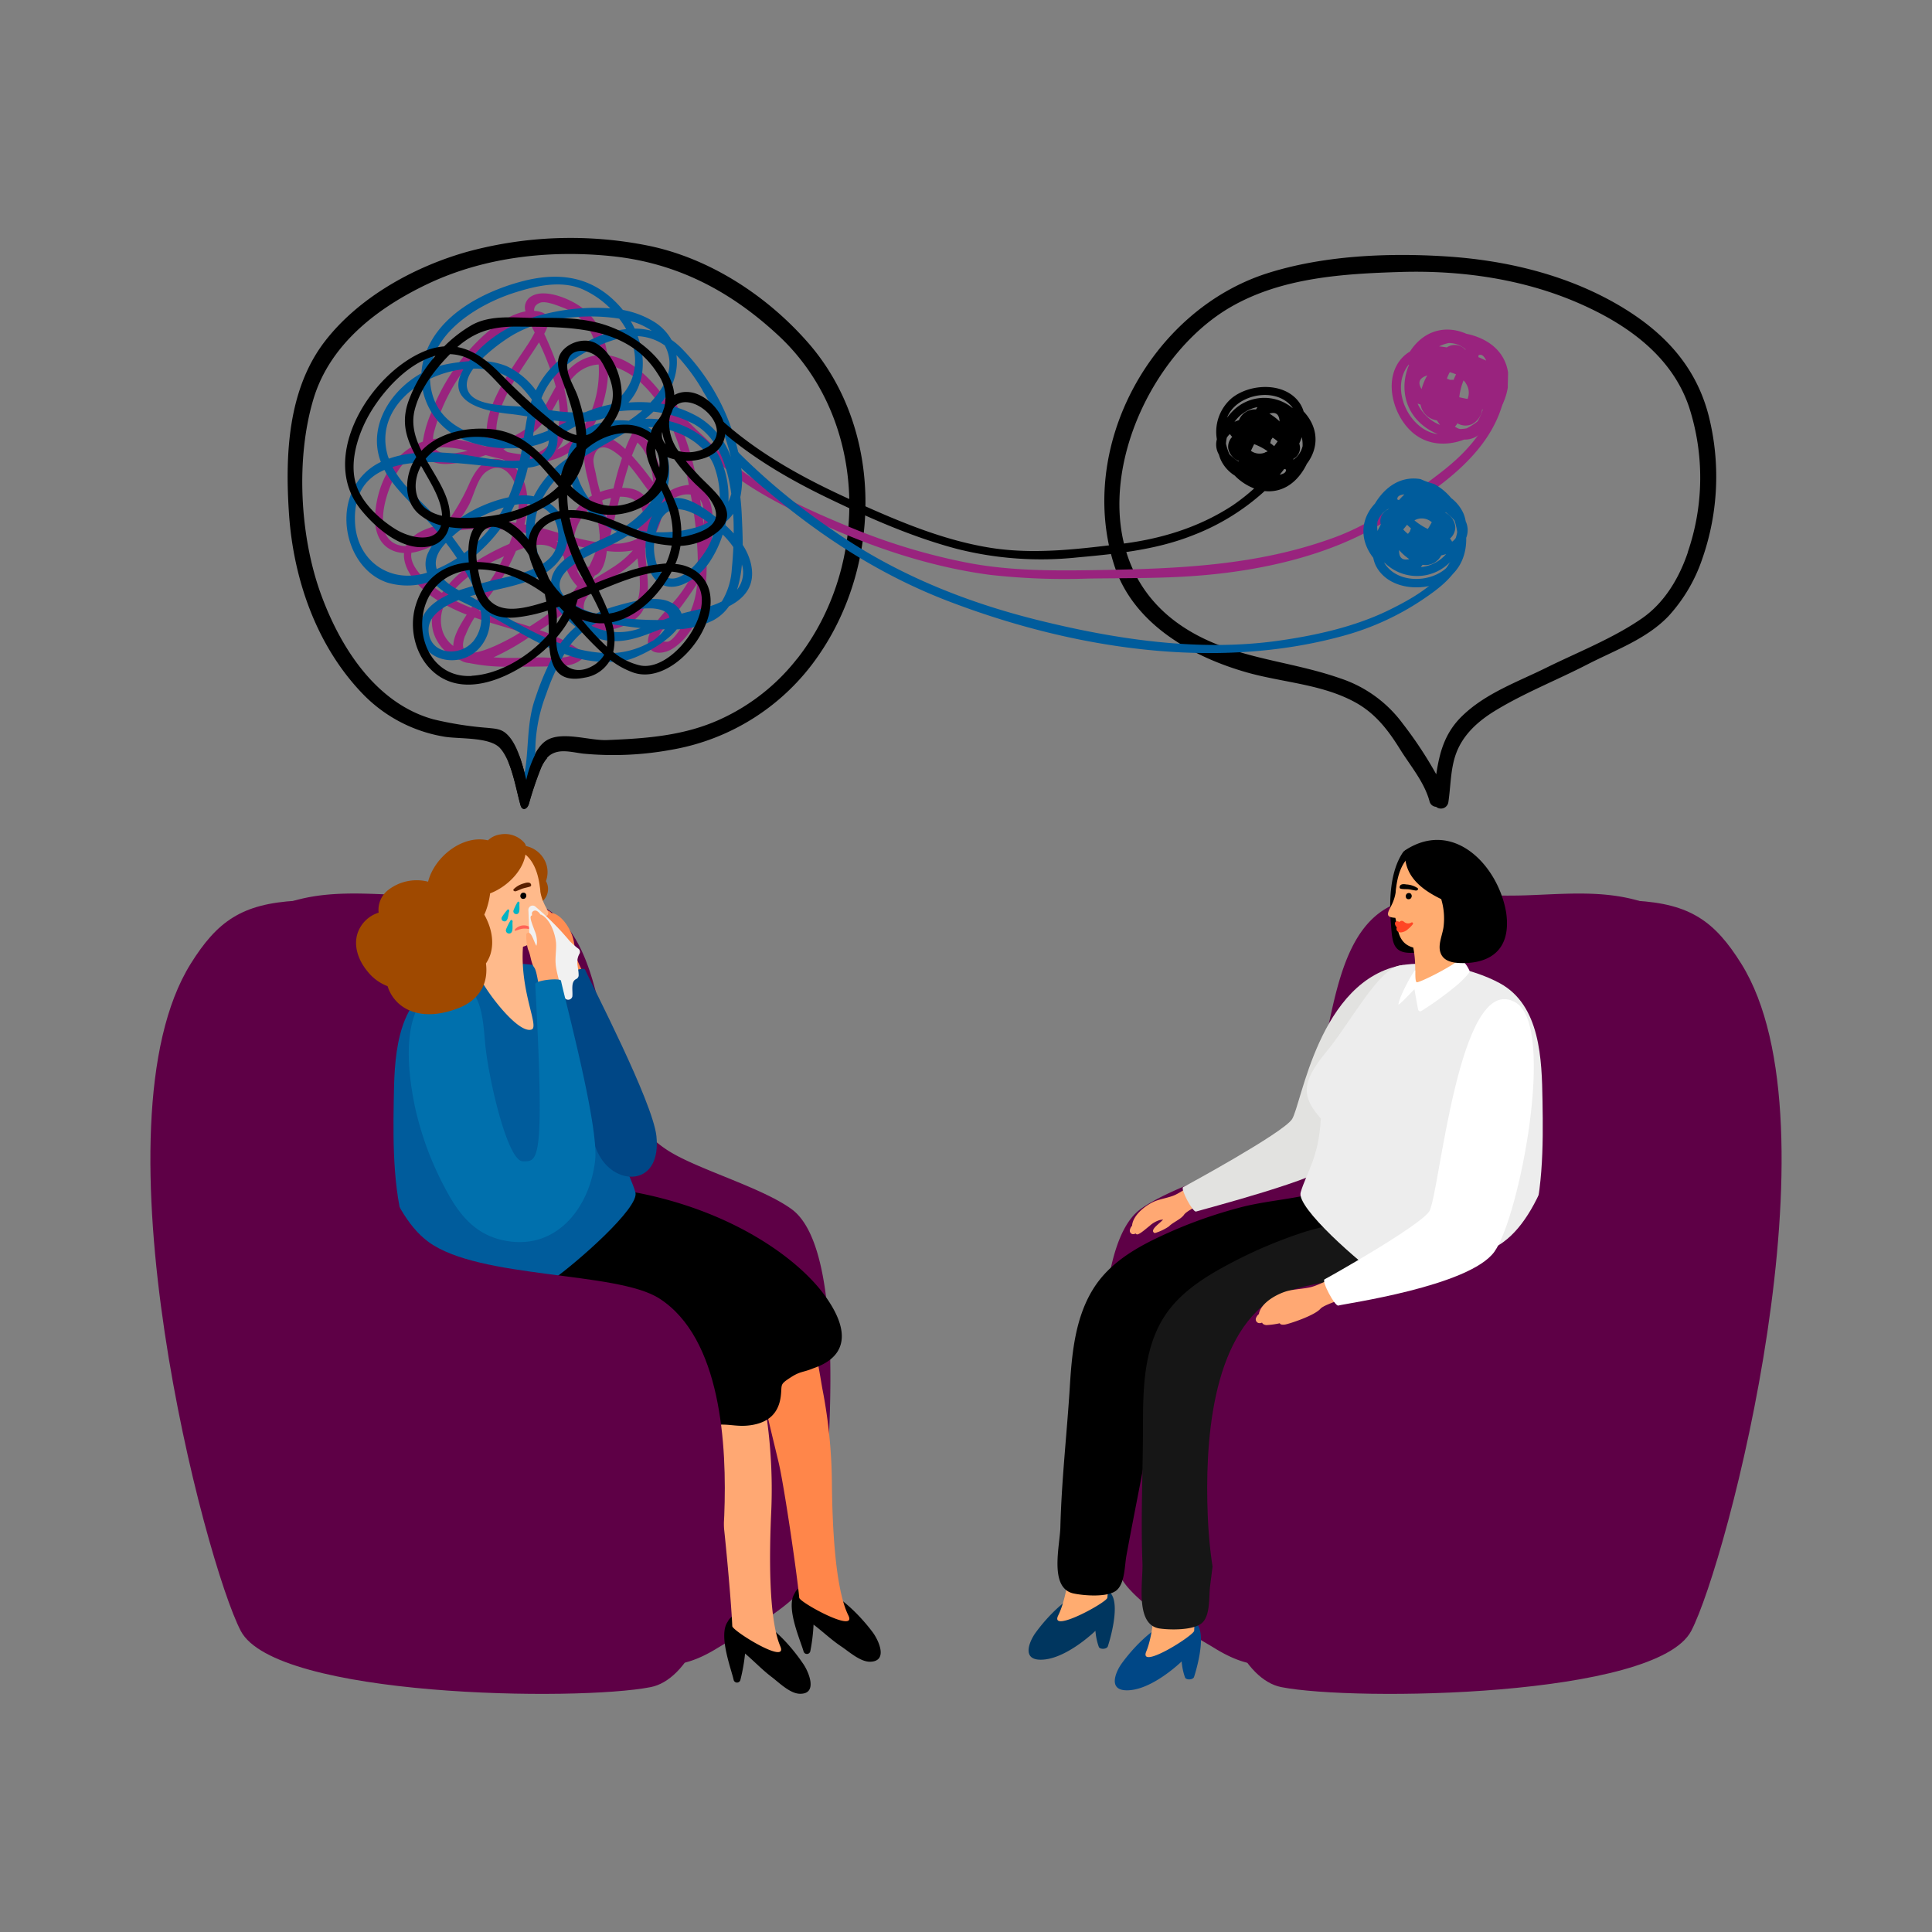 <?xml version="1.0" encoding="UTF-8"?> <svg xmlns="http://www.w3.org/2000/svg" id="ILL1" data-name="ILL_1" viewBox="0 0 450 450"><rect x="0" y="0" width="450" height="450" fill="#808080" stroke="none"/><defs><style>.cls-1{fill:#5e0046;}.cls-2{fill:#00365f;}.cls-3{fill:#004786;}.cls-4{fill:#ffac70;}.cls-5{fill:#161616;}.cls-6{fill:#ffa873;}.cls-7{fill:#e2e2e0;}.cls-8{fill:#ededed;}.cls-9{fill:#ff4625;}.cls-10{fill:#fff;}.cls-11{fill:#ff864a;}.cls-12{fill:#9f4900;}.cls-13{fill:#005c9c;}.cls-14{fill:#ff8d52;}.cls-15{fill:#ffba8b;}.cls-16{fill:#582000;}.cls-17{fill:#00b3c4;}.cls-18{fill:#ff6356;}.cls-19{fill:#f1f1f1;}.cls-20{fill:#0070ad;}.cls-21{fill:#99237e;}</style></defs><title>DIRPSYArtboard 116-illust-1</title><path class="cls-1" d="M263,370.08c5.43,6,13.5,9.88,20.21,14,6.18,3.74,11.47,4.83,18.4,2.63,8.28-2.62,15.92-6.91,23.57-11.05,8-4.32,16.05-8.5,23.67-13.51C361.32,353.92,372,344,376,328.53c2.2-8.59,2.33-17.73,3.24-26.55,1.06-10.34,2-20.68,3.29-31,1.26-9.76,2.46-19.5,3.29-29.31.76-8.93,1.79-18.63.2-27.5a2.91,2.91,0,0,0-1.82-2.37,3,3,0,0,0-2-1.84c-8.76-2.68-17.84-1.72-26.82-1.42s-18.1-.64-26.89,1c-16.38,3-17.43,24.77-21.09,38.22-2.4,8.81-6,16.14-13.79,20.73-7.08,4.17-21.28,8.25-28,13.17-12.78,9.35-8.46,56.27-7.71,69.08C258.29,357.57,258.13,364.72,263,370.08Z"></path><path class="cls-2" d="M242.1,386.57c5.9.26,13.05-6.72,13.05-6.72a14.27,14.27,0,0,0,.78,3.73c.24.66,1.86.58,2.1-.1s3-9.42.74-12.29c-.82-1.47-2.66-2-5.25-1.19-4.88,1.58-9.63,6.58-12.38,10.39C239.92,382.09,237.92,386.39,242.1,386.57Z"></path><path class="cls-3" d="M262.18,393.7c5.91.26,13.05-6.72,13.05-6.72a14.66,14.66,0,0,0,.78,3.72c.25.67,1.86.59,2.1-.09s3-9.43.74-12.29c-.82-1.48-2.65-2-5.25-1.19-4.88,1.58-9.63,6.58-12.38,10.39C260,389.22,258,393.52,262.18,393.7Z"></path><path class="cls-4" d="M246.49,376.24c-2.17,4.38,11.33-3,11.43-4.09.5-5.42,3.55-26.34,4.83-31.64,2.21-9.2,4.57-18.6,6.12-27.93.77-4.59-1-10-6.88-9.46-7,.59-8.66,16.44-9.54,20.77A119.77,119.77,0,0,0,250.32,346C250.21,353.78,249.74,369.68,246.49,376.24Z"></path><path d="M321.71,295.55c-.76-5.25-16.73-17.31-17.37-17.17-5.34,1.14-10.74,1.55-16,3a108.32,108.32,0,0,0-14.86,5.15c-6.86,3-14,6.52-18.34,12.9-4.78,7.07-5.51,16-6,24.28-.69,10.67-1.89,21.31-2.16,32-.1,4.31-2.71,14.2,3.08,15.44,2.34.5,7.75.95,9.87-.63s2-5.94,2.45-8.27c2-10.94,4.32-21.73,6.06-32.73.72-4.57.6-11.62,5.77-13.29C277.86,315,322.23,299.14,321.71,295.55Z"></path><path class="cls-4" d="M267,384.63c-1.89,4.51,11.12-3.71,11.15-4.81.15-5.44,1.88-26.51,2.81-31.88,1.63-9.32,3.38-18.85,4.35-28.26.47-4.64-1.63-9.88-7.48-9-7,1-7.6,16.95-8.19,21.33a119.46,119.46,0,0,0-.74,22.21C269.25,362,269.79,377.88,267,384.63Z"></path><path class="cls-5" d="M336.91,299.32c-1.09-5.18-17.79-16.2-18.42-16-5.25,1.48-10.62,2.24-15.79,4a109,109,0,0,0-14.5,6.09c-6.66,3.42-13.57,7.39-17.48,14-4.33,7.35-4.49,16.32-4.5,24.61,0,10.69-.54,21.39-.12,32.09.16,4.3-1.81,14.34,4,15.2,2.37.35,7.8.46,9.82-1.25s1.63-6.06,1.91-8.41c1.35-11.05,2.94-21.95,4-33.05.43-4.6-.14-11.63,4.91-13.63C294.39,321.56,337.66,302.88,336.91,299.32Z"></path><path class="cls-6" d="M268.7,279.92c-1.89.88-4.67,3-5,5.37a.49.49,0,0,0,0,.17,2.16,2.16,0,0,0-.52,1,.81.81,0,0,0,.64,1,1,1,0,0,0,.68-.17,0,0,0,0,1,0,0,.43.43,0,0,0,.45.22c.72-.14,2.16-1.49,2.74-1.91a6.29,6.29,0,0,1,2.54-1.46c.22,0,.44-.07.67-.1-.63.83-2.92,2.24-2.2,3a.39.39,0,0,0,.38.14,12,12,0,0,0,3.18-1.52c.89-.95,2.8-1.66,3.52-2.72.48-.71,2.12-1.53,4.39-2.83a30.06,30.06,0,0,0-2.13-4.38c-.12-.12-2.91,2-4.52,2.67C272.15,279,270.1,279.27,268.7,279.92Z"></path><path class="cls-7" d="M300.91,260.72c-2.22,3.24-24.58,15.42-25.32,15.77s2.24,5.94,3,5.7c1.17-.39,30.44-8,31.55-11.14,2.31-6.67,17.63-46.43,16.74-46.3C307.13,228,303.13,257.49,300.91,260.72Z"></path><path class="cls-8" d="M322.36,298.13c6.33,4.37,18.28,11.54,25.28,5.25,4.29-3.85,6.73-8.95,8.21-14.39,3.62-10.23,3.61-22,3.43-32.57-.16-9.61-.45-22.29-10-27.44-6.41-3.46-16.07-5.43-23.29-4.09-5.06,1-11.45,13.31-17.12,20.17-5.88,7.13-5.69,10.42-1.22,15.47-.48,9.16-3.4,12.69-4.7,17.2C301.91,281.29,316.71,294.22,322.36,298.13Z"></path><path d="M324,215.55c.33,4.19.5,6.73,5.47,6.35,3.21-.25,7-.94,6.26-4.44-1.31-6.32-5.17-12-6.91-18.1a.9.9,0,0,0-.21-.37,1,1,0,0,0-1.84-.46C323.63,203.17,323.55,210.33,324,215.55Z"></path><path class="cls-4" d="M324.27,210.51a10.17,10.17,0,0,0,.8-2.62,9.69,9.69,0,0,1,.13-1.22c.57-4.44,2.42-8.85,8.05-9.11,7.57-.34,10.19,6,10.53,10.76.27,3.9-1.71,8.5-3.49,11-.34,2.47-.46,5.07-.7,7.48-.23,2.21-9.18,4.53-9.95,2.79-.22-.5.37-4.92-.47-8.89-3.71-1-3.54-4.59-4.17-6.91-1.05-.11-2-.2-1.64-1.35C323.54,211.87,324,211.11,324.27,210.51Z"></path><path d="M328.15,208c.94,0,.88,1.45-.06,1.45S327.22,208,328.15,208Z"></path><path d="M327.52,206a5.28,5.28,0,0,1,2.67.86c.33.3-.18.68-.58.54,0,0,0,0,0,0-.52-.06-1-.22-1.53-.27s-1.16,0-1.74-.11a.37.37,0,0,1-.35-.34C326,206,326.68,205.83,327.52,206Z"></path><path class="cls-9" d="M325.34,216c-.27.76.32,1.29,1.15,1.15a2.8,2.8,0,0,0,1.46-.74,6.93,6.93,0,0,0,1.17-1.19.14.14,0,0,0,0-.06h0s0,0,0-.05a.26.26,0,0,0-.41-.23,1.42,1.42,0,0,1-1.66-.15,1.09,1.09,0,0,0-.45-.24.63.63,0,0,0-.63.27c-.31-.17-.69-.32-.95,0S325,215.65,325.34,216Z"></path><path class="cls-1" d="M281.31,353.07c-.67-16.56.72-41.41,15.15-50.65,10-6.39,41.82-4.45,53.72-13.14,19.61-14.33,17.93-80.21,30.72-79.49s18.5,4.79,24.68,14.68C429,262,402.25,363.94,393.92,379.87c-8.11,15.49-78.51,16.44-95.49,13.09C290.08,391.31,282.29,377.28,281.31,353.07Z"></path><path class="cls-6" d="M299.62,300.77c-2.28.69-5.74,2.59-6.37,5.09a1.09,1.09,0,0,0,0,.18,2.26,2.26,0,0,0-.72,1,.88.88,0,0,0,.62,1.12,1.28,1.28,0,0,0,.81-.1,0,0,0,0,0,0,0c.08.19.27.5,1,.58a18.92,18.92,0,0,0,3.13-.43c.15.46,1.06.33,1.22.3.75-.1,6.74-2,8.23-3.66.63-.7,2.62-1.36,5.39-2.46A30.13,30.13,0,0,0,311,297.5c-.12-.15-3.59,1.74-5.53,2.26C303.71,300.22,301.31,300.26,299.62,300.77Z"></path><path class="cls-10" d="M332.88,282.19c-2.39,3.48-23.55,15.4-24.35,15.78s2.41,6.38,3.2,6.12c1.26-.42,30.56-4.45,36.35-12.55s14.41-52.31,5-58C339.71,225.5,335.26,278.72,332.88,282.19Z"></path><path class="cls-10" d="M340.2,223.37c-3.36,2.54-9.77,5.56-10.21,5.42s-.35-2.74-.35-2.74c-.11-.39-3.48,5.41-3.93,7.88-.11.56,3.74-3.54,3.74-3.54s.62,3.59.87,4.81a.51.51,0,0,0,.75.28,78.83,78.83,0,0,0,8.44-6.15c.76-.66,2.79-2.58,2.79-3.15A6.91,6.91,0,0,0,340.2,223.37Z"></path><path d="M327.29,199.75a.36.36,0,0,0,0,.15c.47,4.78,4.3,7.52,8.4,9.53a15.65,15.65,0,0,1,.56,6.27c-.17,1.74-1.2,3.88-.87,5.66.44,2.34,2.56,2.87,4.65,2.95,5.76.23,12.12-2.06,10.8-11.65-1.75-10.86-12.1-22-23.46-14.67A1.08,1.08,0,0,0,327.29,199.75Z"></path><path class="cls-1" d="M192.11,350.73c.75-12.81,5.07-59.73-7.71-69.08-6.73-4.92-20.93-9-28-13.17-7.78-4.59-11.39-11.92-13.79-20.73-3.66-13.45-4.71-35.21-21.09-38.22-8.79-1.62-18-.68-26.89-1S76.56,207.29,67.8,210a3,3,0,0,0-2,1.84A2.91,2.91,0,0,0,64,214.18c-1.59,8.87-.56,18.57.2,27.5.83,9.81,2,19.55,3.29,29.31,1.33,10.31,2.23,20.65,3.29,31,.91,8.82,1,18,3.24,26.55,4,15.43,14.66,25.39,27.14,33.58,7.62,5,15.69,9.19,23.67,13.51,7.65,4.14,15.29,8.43,23.57,11.05,6.93,2.2,12.22,1.11,18.4-2.63,6.71-4.08,14.78-8,20.21-14C191.87,364.72,191.71,357.57,192.11,350.73Z"></path><path d="M203.27,380.19c-3-4-8.1-9.21-13.08-10.63-2.64-.76-4.43,0-5.15,1.64-2.06,3.29,1.48,11.06,2.14,13.5a.81.81,0,0,0,1.55-.07,41.71,41.71,0,0,0,.76-6.23c2.18,1.65,4.17,3.57,6.47,5.1,1.77,1.18,4.46,3.64,6.79,3.55C206.93,386.88,204.61,382,203.27,380.19Z"></path><path class="cls-11" d="M193.77,346a119.78,119.78,0,0,0-2.14-22.11c-.88-4.33-2.51-20.18-9.54-20.77-5.89-.51-7.65,4.87-6.88,9.46,1.56,9.33,3.91,18.73,6.12,27.93,1.28,5.3,4.34,26.22,4.83,31.64.11,1.1,13.61,8.47,11.43,4.09C194.34,369.68,193.87,353.78,193.77,346Z"></path><path d="M187.2,387.72c-2.78-4.17-7.58-9.64-12.47-11.33-2.6-.91-4.43-.28-5.24,1.35-2.24,3.17.88,11.13,1.4,13.59a.81.81,0,0,0,1.55,0,42.11,42.11,0,0,0,1.1-6.19c2.09,1.77,4,3.8,6.18,5.45,1.7,1.28,4.26,3.88,6.58,3.92C190.49,394.6,188.44,389.59,187.2,387.72Z"></path><path class="cls-6" d="M179.59,353.06a119.39,119.39,0,0,0-.92-22.2c-.63-4.37-1.4-20.28-8.38-21.26-5.85-.83-7.91,4.44-7.39,9.07,1,9.4,2.87,18.92,4.58,28.23,1,5.36,2.88,26.41,3.08,31.85,0,1.1,13.12,9.21,11.19,4.71C178.87,376.74,179.27,360.83,179.59,353.06Z"></path><path d="M147.2,277.58c-2.53,0-13.08,4.25-16.88,6.75-4.34,2.84-8.87,5.36-13.45,7.79-3.45,1.83-7.84,2.82-11,5-1.88,1.3-2.13,2.62-1.75,4.75,1.6,9,8.37,14.3,14.44,20.29,7.54,7.42,16.07,13.53,23.93,20.59a1,1,0,0,0,1.26.12c2-1.51,3.95-2.93,6.52-3.41,1.45-.27,3,.21,4.45-.13,1.95-.44,4.64,1.67,5.86.1,1.82-2.34,2.24-6.91,5.74-7.46,3.24-.51,5.13.47,8.45,0,4.14-.57,6.6-2.73,7.09-6.8.34-2.76-.38-2.62,2.36-4.38,2.16-1.4,2.82-1.12,5-2,1.53-.64,12.5-3.53,3.07-16.8C186.05,293.2,170.36,281.79,147.2,277.58Z"></path><path class="cls-12" d="M127.16,205.23a6,6,0,0,0-.43-5.09,6.4,6.4,0,0,0-5.2-3.21.78.78,0,0,0-.75.36h-.07a1,1,0,0,0-.68.75c-.59,2.19.83,4.75,1.71,6.68.49,1.1,1.07,2.17,1.49,3.3.26.69.33,1.62.91,2.12,1,.88,2.21,0,2.82-.91A3.71,3.71,0,0,0,127.16,205.23Z"></path><path class="cls-13" d="M148,277.73c-1.3-4.51-4.22-8-4.7-17.2,4.47-5,4.67-8.34-1.22-15.47C136.41,238.2,130,225.84,125,224.89c-7.22-1.34-16.87.63-23.29,4.09-9.57,5.15-9.86,17.83-10,27.44-.18,10.55-.18,22.34,3.43,32.57,1.48,5.44,3.92,10.54,8.21,14.39,7,6.29,18.95-.88,25.28-5.25C134.22,294.22,149,281.29,148,277.73Z"></path><path class="cls-14" d="M133.38,218.2c-.65-2-2.44-5-4.76-5.55h-.17a2.17,2.17,0,0,0-1-.63.8.8,0,0,0-1,.53,1,1,0,0,0,.1.69h0a.44.44,0,0,0-.28.42c.06.73,1.23,2.31,1.59,2.93a6.51,6.51,0,0,1,1.16,2.7c0,.22,0,.45,0,.67-.75-.72-1.89-3.15-2.71-2.52a.41.41,0,0,0-.18.37,12.14,12.14,0,0,0,1.14,3.33c.85,1,1.34,3,2.31,3.8.64.56,1.28,2.29,2.31,4.69a30.8,30.8,0,0,0,4.59-1.62c.14-.1-1.64-3.12-2.13-4.79C133.91,221.74,133.86,219.67,133.38,218.2Z"></path><path class="cls-3" d="M136.25,225.79c-.29-.65-5.95,1.17-5.72,2.11,4,16.32,5.22,35.4,9.48,41.94s14.08,6.05,12.88-5.25C152,256.58,137.86,229.42,136.25,225.79Z"></path><path class="cls-15" d="M126.67,210.32a10.08,10.08,0,0,1-.81-2.62,9.89,9.89,0,0,0-.13-1.22c-.57-4.43-2.42-8.85-8-9.1-7.58-.35-10.2,6-10.54,10.75-.27,3.91,1.71,8.5,3.5,11,.33,2.47.45,5.07.69,7.48.23,2.21,9,14.37,12.43,13.19,1.87-.64-2.73-8.72-2-19.29,3.71-1,3.54-4.59,4.18-6.91,1-.11,2-.2,1.63-1.35C127.39,211.69,126.92,210.93,126.67,210.32Z"></path><path class="cls-16" d="M122.09,205.74a5.31,5.31,0,0,0-2.45,1.37c-.27.36.31.64.67.42h0c.49-.16.93-.41,1.44-.57s1.13-.27,1.68-.45a.38.38,0,0,0,.29-.39C123.61,205.48,122.89,205.46,122.09,205.74Z"></path><path class="cls-17" d="M121,210.41a.17.17,0,0,0,0-.1c0-.25-.33-.44-.46-.18a10.94,10.94,0,0,0-.91,1.85.67.67,0,0,0,.47.92C121.38,213.12,120.87,211,121,210.41Z"></path><path class="cls-17" d="M118.61,212.27a.29.29,0,0,0,0-.1c.06-.24-.25-.49-.43-.26a12.17,12.17,0,0,0-1.24,1.64.66.66,0,0,0,.28,1C118.45,215,118.35,212.84,118.61,212.27Z"></path><path class="cls-17" d="M119.4,214.72a.45.45,0,0,0,0-.11c0-.27-.37-.47-.51-.19a14.11,14.11,0,0,0-1,2,.73.73,0,0,0,.51,1C119.81,217.63,119.24,215.37,119.4,214.72Z"></path><path class="cls-18" d="M119.91,216.76c-.07-.07,0-.33.37-.6a2.7,2.7,0,0,1,1.53-.61,2.67,2.67,0,0,1,1.61.38c.36.22.51.46.45.54s-1-.26-2-.17S120.06,216.91,119.91,216.76Z"></path><path d="M121.92,207.92c.94,0,.88,1.45-.06,1.45S121,207.92,121.92,207.92Z"></path><path class="cls-19" d="M134.76,221a17.07,17.07,0,0,1-2.07-1.82,64.49,64.49,0,0,0-8.09-8.1,1,1,0,0,0-1.53.85c.19,3.7.13,7.73.91,11.35a1,1,0,0,0,.81.83c1.59.12,1.37,2.1,1.71,3.84a1,1,0,0,0,1,.84c1.39,0,3.23,2.82,4.11,3.75a1,1,0,0,0,1.7-.43c.15-1.33-.43-3.41.87-4.06a1,1,0,0,0,.59-.75c.08-1.86-.85-3.32.22-5.19A.93.93,0,0,0,134.76,221Z"></path><path class="cls-1" d="M168.69,353.07c.67-16.56-.72-41.41-15.15-50.65-10-6.39-41.82-4.45-53.72-13.14C80.21,275,81.89,209.07,69.1,209.79s-18.5,4.79-24.68,14.68C21,262,47.75,363.94,56.08,379.87c8.11,15.49,78.51,16.44,95.49,13.09C159.92,391.31,167.71,377.28,168.69,353.07Z"></path><path class="cls-6" d="M129.5,219.47c-.22-2.06-1.32-5.38-3.47-6.44a.29.29,0,0,0-.16,0,2.07,2.07,0,0,0-.8-.83.81.81,0,0,0-1.12.29,1,1,0,0,0,0,.7h0a.45.45,0,0,0-.36.36c-.1.72.71,2.52.92,3.2a6.37,6.37,0,0,1,.55,2.89,5.09,5.09,0,0,1-.12.66c-.58-.87-1.16-3.49-2.11-3a.41.41,0,0,0-.25.32,12,12,0,0,0,.4,3.5c.61,1.15.67,3.19,1.44,4.21.51.69.75,2.51,1.25,5.07a29.66,29.66,0,0,0,4.83-.59c.15-.07-.93-3.4-1.06-5.14C129.26,223,129.65,221,129.5,219.47Z"></path><path class="cls-20" d="M130.67,228.43c-.14-.71-6.09-.14-6,.84,2.25,41.86.66,41.23-2.87,41.23s-7.73-18.2-8.67-26.25c-.68-5.83-.44-15.24-7.68-15s-13,7.94-8.84,28.37a73.16,73.16,0,0,0,6.94,18.91c3,5.78,6.6,10.66,13.19,12.25,12.48,3,20.64-7.24,21.89-18.6C139.48,262.09,131.46,232.35,130.67,228.43Z"></path><path class="cls-12" d="M122.05,196.21a6,6,0,0,0-5.54-1.85,5.23,5.23,0,0,0-2.86,1.37c-5.78-1.37-12.42,3.73-13.94,9.63a10.81,10.81,0,0,0-9.37,2,5.85,5.85,0,0,0-2.15,5.22,7.53,7.53,0,0,0-5,5.1c-.82,3,.42,6.16,2.35,8.5a10.87,10.87,0,0,0,4.74,3.52,9,9,0,0,0,4.83,5.52c3.75,1.74,8.11,1,11.82-.47,3.51-1.4,6-4.06,6.32-7.95a11.4,11.4,0,0,0-.06-2.4,8.45,8.45,0,0,0,1-2c1-3.1.24-6.45-1.39-9.37q.19-.4.36-.84a18.53,18.53,0,0,0,1-4.11c4.2-1.59,8.24-5.8,8.31-10a.27.27,0,0,0,0-.09A1.87,1.87,0,0,0,122.05,196.21Z"></path><path d="M188.37,80c-9.67-11.13-23.24-20-37.79-22.86a91.6,91.6,0,0,0-42,1.57c-12.31,3.52-25.1,10.6-33,20.91-8.53,11.18-9.18,26.35-8.28,39.88,1,15.17,6.29,30.65,16.92,41.84a34.15,34.15,0,0,0,19,10.2c3.38.66,10.83,0,13.27,2.74,2.7,3,3.66,9.52,4.76,13.34.34,1.19,1.5,1,1.93-.46a81.3,81.3,0,0,1,2.73-8.12c.93-2.15,2-3.66,4.42-4,1.77-.23,3.79.3,5.56.5a74.67,74.67,0,0,0,20.62-.93,52.28,52.28,0,0,0,34-21.74C205.4,131.57,205.84,100.15,188.37,80Zm-2.69,73.4a48,48,0,0,1-17.75,14.06c-8.5,3.93-17.38,4.55-26.6,4.92-4,.16-10.57-2.2-14.13.14-2.59,1.71-3.71,5.67-4.62,9.11-1-4-2.23-8.81-4.86-10.92-1.23-1-2.61-1-4.16-1.18a79.52,79.52,0,0,1-12.66-2c-13.48-3.75-21.79-17-26.26-29.44-4.81-13.45-5.76-31.37-1.63-45.15C76.88,80.05,88.07,71.6,99.75,66.07c13.18-6.22,28.27-7.88,42.69-6.41,15.21,1.56,27.72,8.12,38.87,18.49C202.14,97.5,202.9,131.5,185.68,153.43Z"></path><path class="cls-21" d="M328.4,81.89a8,8,0,0,0-1.79,1.42c-4.68,5-2.09,14,2.88,17.82,3.4,2.62,7.71,2.71,11.54,1.26h.13a5.24,5.24,0,0,0,3.74-1.51,9,9,0,0,0,1.6-1.12,9.9,9.9,0,0,0,2.77-4.27,14.72,14.72,0,0,0,1.92-5.2c0-1.16.06-2.32.07-3.49-.54-3.79-3.12-7.17-8.35-8.72-.46-.14-.91-.24-1.35-.33C336.65,75.59,331.55,77,328.4,81.89Zm15.74,16.26c-.28.22-.55.43-.84.62a16.46,16.46,0,0,1-1.68,1,9.68,9.68,0,0,1-1.52.16l-.3-.07a3.64,3.64,0,0,1-.92-.5,3.92,3.92,0,0,0,.4-.47,1.73,1.73,0,0,0,.16-.3,3.72,3.72,0,0,0,3.28.27,4.41,4.41,0,0,0,2.5-3.48l.15,0A11.68,11.68,0,0,1,344.14,98.15Zm-13.27-3.91a4.48,4.48,0,0,0,3.82,3.68c.23.37.48.72.74,1.06l-.34-.15A9.71,9.71,0,0,1,330.18,94Zm10.52-5a3.89,3.89,0,0,1,.44,3.68c-.5-.08-.93-.18-1.24-.24s-.45-.1-.7-.16a15.83,15.83,0,0,1,1-3.93A5.29,5.29,0,0,1,341.39,89.2Zm-10.27,1.39q-1.46-2.32,1.32-3.18a9.13,9.13,0,0,0-.45.82A14.49,14.49,0,0,0,331.12,90.59Zm8-3.4c-.21.44-.39.85-.55,1.25a4.84,4.84,0,0,0-.86,0,2.64,2.64,0,0,0-.68-.25,1.83,1.83,0,0,1,.06-.25,11.1,11.1,0,0,1,.58-1.28C338.17,86.81,338.66,87,339.14,87.19ZM328.19,85C326,90.09,327,96.59,333,100.18a13.81,13.81,0,0,0,1.89.93l-.52-.07c-5.69-1.15-9.66-8.73-7.43-14.11a8,8,0,0,1,1.17-2Zm18-1-.2-.09c-.52-.24-1.08-.49-1.67-.74a1,1,0,0,0,.05-.42h0C345,82.45,345.57,82.73,346.17,84Zm-4.77-2.58-.16,0a3.27,3.27,0,0,0-3.86-.74,4,4,0,0,0-.41.24c-.6-.1-1.2-.19-1.8-.24a8.94,8.94,0,0,1,2.23-.78A5.88,5.88,0,0,1,341.4,81.41Z"></path><path d="M398,96.89c-3-11.77-10.65-19.76-21-25.82-12.18-7.13-26.35-10.48-40.34-11.36-13.6-.85-28.62-.19-41.67,4-27,8.75-44.19,40.47-35.5,67.82,4.35,13.71,18,21.43,31,25.11,8.32,2.34,17.42,2.71,25.12,6.92,4.71,2.57,7.68,6.44,10.46,10.91,2.42,3.89,5.68,7.68,6.89,12.15a1.65,1.65,0,0,0,1.53,1.3,1.75,1.75,0,0,0,2.86-1.07c.56-3.71.48-7.61,1.74-11.17,1.56-4.42,5-7.56,8.93-10,6.89-4.25,14.65-7.27,21.86-11,6.43-3.29,13.72-5.88,18.79-11.22a37.44,37.44,0,0,0,7.85-13.38A58,58,0,0,0,398,96.89Zm-4.88,31.79c-2,5.91-5.4,11.68-10.62,15.31-6.73,4.68-15.05,7.93-22.39,11.56-6.63,3.28-14,5.88-19.44,11.12-4.19,4-5.37,8.62-6.14,13.68a93.49,93.49,0,0,0-7.8-11.8A29.58,29.58,0,0,0,312.17,158c-12.66-4.44-25.91-4.57-37.33-12.48-26.35-18.23-11.92-60.18,11.7-73.94,11.9-6.93,26.22-7.82,39.67-8.23,14-.43,28.41,1.59,41.35,7.2,11.23,4.87,21.77,12.23,25.84,24.21A53.35,53.35,0,0,1,393.09,128.68Z"></path><path class="cls-21" d="M164.47,115a4.71,4.71,0,0,0-1.92-1.65,64.52,64.52,0,0,0-4-14.13c-2.75-6.38-9.55-15.51-17.07-16.49-.58-4.41-2.44-8.43-5.85-11-2.57-2-8.52-4.58-11.71-2.8a3,3,0,0,0-1.52,3.6c-4.46.8-9,4.69-11.7,7.5a46.48,46.48,0,0,0-10.22,16,27.24,27.24,0,0,0-2,6.85c-6.44,2.22-10.36,8.88-11.06,16.36-.6,6.43,2.59,9.38,6.69,9.57-.26,2.94,1.81,6.27,5,9a26.86,26.86,0,0,0,2.8,2c-1.69,3.29-2,6.94.57,10.49a10.23,10.23,0,0,0,4.79,3.49,4.34,4.34,0,0,0,2,.64,42.34,42.34,0,0,0,9.46.85c3.81,0,7.69,0,11.5-.13,2.16-.08,3.93-.37,5.55-1.85a1,1,0,0,0-.06-1.41,37.28,37.28,0,0,0-10-5.11A46.17,46.17,0,0,0,134.3,140a6.75,6.75,0,0,0-.23,1.46c-.43,8.26,13,5.87,15.69.65,1.91-3.67.91-8.33.63-12.24,0-.7-.1-1.41-.12-2.12.24-.39.45-.8.65-1.21a7.08,7.08,0,0,0,1.06-1.12,15.15,15.15,0,0,0,2.48-7.57c1.91-1.75,4.27-3,6.42-2.64a91.26,91.26,0,0,1,1.66,15.45,29.27,29.27,0,0,1-4.42,8.08c-1.94,2.61-7.14,7.06-7.2,10.64-.06,3.19,3.39,3.09,5.52,1.83,4-2.34,6.71-7.62,7.52-12a41.49,41.49,0,0,0,.62-8,18,18,0,0,0,.62-2.24C166,125.16,166.86,118.5,164.47,115ZM129.79,104.7c2.66-3.07,2.82-7.8,2.15-11.68-.14-.81-.31-1.62-.5-2.42a16,16,0,0,1,2.62-3.33,8.47,8.47,0,0,1,5.39-2.37C139.91,92.6,136.83,101.58,129.79,104.7Zm-.33-14.62c-2,3.45-3.56,7.29-6.82,9.73a23,23,0,0,1-6.53,3.18c-1.18-2.72-.1-6.54,1.1-9.34,2.14-5,5.44-9.34,8.34-13.91A64.13,64.13,0,0,1,129.46,90.08Zm-12.21,14.53a20.81,20.81,0,0,0,11.82-9.83c.34-.59.67-1.19,1-1.8a17.2,17.2,0,0,1-.21,7.31,8.44,8.44,0,0,1-6,5.64,25.2,25.2,0,0,1-5.64-.63A5,5,0,0,1,117.25,104.61Zm8.59-34.11c1.22-.44,3.8.58,4.9,1a12.3,12.3,0,0,1,7.92,8.69,20.18,20.18,0,0,1,.56,2.55,10.8,10.8,0,0,0-5.77,2.46,14.41,14.41,0,0,0-2.69,2.89,75.59,75.59,0,0,0-4-10.34c1.17-2.14,1.85-4.57-1.29-5.21a7.49,7.49,0,0,0-1.06-.13C124.37,71.6,124.7,70.92,125.84,70.5ZM101,101a43.12,43.12,0,0,1,10.66-19.07c2.73-2.91,6.05-5.72,10-6.87a9.35,9.35,0,0,1,1.53-.32c.41.89.88,1.75,1.23,2.48l.12.25a30.11,30.11,0,0,1-2,3.34c-3.24,4.94-11.59,16-8.49,22.88l-1,.28a56.16,56.16,0,0,0-7.19-1.69,16.05,16.05,0,0,0-5,0A8.62,8.62,0,0,1,101,101Zm7.94,4c-3,.71-6.58,1.28-7.75-.76A22.82,22.82,0,0,1,108.91,105Zm-8.44,31.31c-1.89-1.59-5.21-4.69-4.67-7.56a14.82,14.82,0,0,0,8.38-4.31c.19-.19.36-.39.54-.58a47.52,47.52,0,0,1,10.28-.66,38.45,38.45,0,0,1,4.68.48c-.31,1-.67,2-1.07,3a54.2,54.2,0,0,0-7.78,4.08,27.17,27.17,0,0,0-7.91,7.34A28.1,28.1,0,0,1,100.47,136.27ZM96.66,127a10.26,10.26,0,0,1,4.61-2.36A10.48,10.48,0,0,1,96.66,127Zm23.65-5.75c0,.18-.09.36-.13.54a48.09,48.09,0,0,0-13.39-.41,30.57,30.57,0,0,0,2.36-3.64c1.23-2.23,1.95-6.21,4-7.78,4.7-3.51,7.49,3,7.68,5.89A19.65,19.65,0,0,1,120.31,121.26Zm18.5-10.73c-.18-1-.76-2.77-.54-3.81.71-3.41,3-2.76,4.87-1.46a14.1,14.1,0,0,1,1.75,1.42c-.79,2.32-1.44,4.71-2,7.11a14.44,14.44,0,0,0-3.1.81C139.4,113.25,139.07,111.9,138.81,110.53Zm9.66-7.44c2.26,2.11,3.36,5.64,3.71,9.26a70.88,70.88,0,0,0-5-6.21C147.58,105.11,148,104.1,148.47,103.09Zm3.74,14.27c-.22.23-.43.47-.64.71a5.83,5.83,0,0,0-4.67-4.26,12,12,0,0,0-2-.17c.46-1.8,1-3.59,1.55-5.36,2.09,2.38,3.82,5.18,5.86,7.59C152.28,116.37,152.25,116.87,152.21,117.36Zm-7.84-1.65c2.89-.08,5.18,1.16,5.57,4.63a12.39,12.39,0,0,0-1.62,5.23,12.63,12.63,0,0,1-6.74,1c.38-1.21.73-2.42,1-3.64C143.24,120.54,143.79,118.12,144.37,115.71Zm-8.74,19.08a7.68,7.68,0,0,1-1.29-2.07c.11.09.22.19.34.27a8.1,8.1,0,0,0,1.51.87C136,134.17,135.82,134.48,135.63,134.79Zm2.88-.72c1.7-.59,2.51-3,2.83-5.72a19.51,19.51,0,0,0,6.06-.14,21.94,21.94,0,0,1-4.92,4.11c-1.48,1-3.19,1.89-4.68,3C138.05,134.92,138.28,134.5,138.51,134.07ZM141,116.3q.66-.19,1.32-.33c-.38,1.55-.76,3.1-1.16,4.64-.25-1.36-.57-2.7-.91-4C140.47,116.47,140.71,116.38,141,116.3Zm-1.32,8.14c0,.37,0,.78,0,1.19-.07.25-.15.49-.24.73a53.23,53.23,0,0,1-5.74-1.22,12.11,12.11,0,0,1,4.69-7.61A36.17,36.17,0,0,1,139.65,124.44Zm-1.4,3.49.63.09a37.66,37.66,0,0,1-1.72,4,.84.84,0,0,1-.27,0c-.91,0-2.52-2-3.15-2.64l-.26-.26a13.7,13.7,0,0,1,0-2.22C135.05,127.34,136.64,127.68,138.25,127.93Zm-7-.75a12.26,12.26,0,0,0-1.84-1.26l1.91.51C131.29,126.68,131.26,126.93,131.24,127.18Zm-22.91,20.88a23.42,23.42,0,0,1,2.16-4.23c3.55,1.25,7.23,2.23,10.84,3.36l-1.63,1C116.9,149.78,105.35,156.05,108.33,148.06Zm-3.83-9a14.94,14.94,0,0,1,1.1-1.48c3.05-3.6,7.43-6.12,11.75-8-.24.51-.49,1-.74,1.52-1.87,3.74-4.56,7-6.88,10.48A39.66,39.66,0,0,1,104.5,139.08ZM121.69,124q1.95.4,3.87.9a9,9,0,0,0-1.43.11,21.19,21.19,0,0,0-3,.73Q121.44,124.88,121.69,124Zm-18.63,22.93a8.4,8.4,0,0,1,.5-6.16,40,40,0,0,0,5.14,2.39c-1.15,1.84-3.1,4.75-3.12,7.29A7.15,7.15,0,0,1,103.06,146.94Zm22.52,6.19c-3.46.05-6.94.25-10.4,0l-.24,0a56.77,56.77,0,0,0,8.89-5.1,39.74,39.74,0,0,1,9.49,4.57C131.11,153.61,127.84,153.09,125.58,153.13Zm3.73-11.32c-1.9,1.46-3.9,2.83-5.94,4.12-3.94-1.27-8-2.32-11.84-3.7,1.76-2.55,3.76-5,5.37-7.54a44.61,44.61,0,0,0,3.27-6.35c2.53-1,5.41-2.06,8-1a10,10,0,0,1,3.17,2.38,11.29,11.29,0,0,0,3.11,6.83A26,26,0,0,1,129.31,141.81Zm18.3-.06c-1.8,2.67-9.83,5.2-11.43,1.07a4.09,4.09,0,0,1,1.11-4.37,29,29,0,0,1,5.11-3.73,29.24,29.24,0,0,0,6.09-4.67C149,134.09,149.74,138.58,147.61,141.75Zm6.94-26.42c-.09-5.86-2.19-12-6-14.7a1,1,0,0,0-1.35.43c-.58,1.15-1.09,2.33-1.56,3.53-2.94-2.72-6-4.19-8.47-1.59-2.24,2.4-.44,7.67.18,10.37.16.69.34,1.39.52,2.09a11.61,11.61,0,0,0-2.43,1.8,14.72,14.72,0,0,0-3.84,7.3c-2.08-.59-3.94-1.17-5.35-1.52s-2.7-.63-4.09-.89a29.53,29.53,0,0,0,.55-3c.57-4.55-.55-10-5.39-11.88-4.07-1.56-6.52,2.09-8,5.35a46.81,46.81,0,0,1-5.35,9.25,28.87,28.87,0,0,0-4.55,1.32c-2.65,1-4.2,2.41-4.89,4a3.6,3.6,0,0,1-.56,0c-8.55-.94-3.67-15-.23-18.94a11.31,11.31,0,0,1,4.84-3.4A3.82,3.82,0,0,0,99.89,107c2.8,2.25,9,.49,13.23-1,1.07.29,2.14.57,3.18.81l.76.17a10,10,0,0,0,7.2.77,15.53,15.53,0,0,0,9.24-3c5.26-4,8.41-12.17,8.14-19.73a16.93,16.93,0,0,1,8.28,4.74c5.85,5.75,8.58,13.86,10.23,21.7l.3,1.48A10.91,10.91,0,0,0,154.55,115.33Zm4.59,30.15c-.66,1-2.52,4-3.75,4-4.07.11-.5-3.46.26-4.43a86.1,86.1,0,0,0,6.71-9.11A19.11,19.11,0,0,1,159.14,145.48Zm4.29-26.72-.36-2.36c.93,1.18,1,3.69.83,5.84C163.75,121.07,163.59,119.91,163.43,118.76Z"></path><path class="cls-21" d="M348.84,89.25c-.91,9.27-6.51,15.66-13.62,21.09-7.47,5.71-15.43,11.53-24.32,14.81-18.08,6.66-36.69,7.33-55.71,7.64-9.94.16-19.8.18-29.62-1.67a142.39,142.39,0,0,1-27.87-8.44c-8.39-3.45-17-7.32-24.41-12.66a70,70,0,0,1-8.24-7.24c-2.78-2.75-6-5.21-7.63-8.84-.54-1.17-2.23-.1-1.7,1,2.31,5.09,7.86,9.51,12,13.13,5.21,4.57,11.2,7.94,17.38,11,14.25,7.1,29.67,12.73,45.52,14.83a156.11,156.11,0,0,0,22.78.86c8.48-.13,17,0,25.45-.66,14.51-1.1,30.58-4.59,43.1-12.23,12.18-7.44,27.34-16.65,28.86-32.25C350.92,88.41,349,88,348.84,89.25Z"></path><path class="cls-13" d="M174.89,131.24a13.77,13.77,0,0,0-1.9-4.32c0-2.5-.13-4.91-.22-7-.06-1.34-.17-2.74-.33-4.15a19.86,19.86,0,0,0,.14-7.22,50.42,50.42,0,0,0-14-27.59,16.47,16.47,0,0,0-2.18-1.81,11.75,11.75,0,0,0-4.32-4.36,21.32,21.32,0,0,0-7-2.6c-6.48-7.83-14.64-9.11-24-6.52-8.67,2.38-18.68,7.62-21.93,16.6a15.94,15.94,0,0,0-1,4.66c-6.83,3.8-12,11.54-9.87,19.38.12.44.27.87.43,1.29a13.75,13.75,0,0,0-7.14,8c-2.65,7.4.78,17.48,8.66,20.1a16.14,16.14,0,0,0,10.37-.38,15.2,15.2,0,0,0,3.88,3.17c-3.39,1.57-6.25,3.85-6.64,7.43-.8,7.49,8.25,10.19,13.22,5.63a9.71,9.71,0,0,0,3-8.18c5,2.75,10.08,6,15.42,8.18a63.17,63.17,0,0,0-4.73,10.87c-2.44,6.66-1.27,13.45-3.12,20.17-.34,1.24,1.62,1.67,2,.42a36.9,36.9,0,0,0,1.06-8.57,37.56,37.56,0,0,1,2.49-12.66,53.7,53.7,0,0,1,4.27-9.48,27,27,0,0,0,14.42,1.49c2.34-.45,9-3.69,11.76-7.2a21,21,0,0,0,8.29-2,10.43,10.43,0,0,0,3.87-3.38C173.51,139.3,176.07,136.32,174.89,131.24Zm-4-7a25.21,25.21,0,0,0-1.94-1.93c.06-.28.11-.56.17-.84a10,10,0,0,0,1.66-1.81C170.87,121.16,170.9,122.69,170.89,124.22Zm-.44,8.28a16.46,16.46,0,0,1-2.33,7.58c-2.63,1.32-5.66,1.88-8.46,2.58l-.91.25a4.53,4.53,0,0,0-2.47-2.6c-3.42-1.84-9.4-.15-12.87.84a27.21,27.21,0,0,0-4.58,1.75,16.19,16.19,0,0,1-6.68-3.34c-6.11-5.51,4.94-10.24,8.64-11.92a47,47,0,0,0,5.44-2.89,26.16,26.16,0,0,0,4.21.85c-.29,3.16.19,6.34,1.37,8.24,3.64,5.9,10.49,1.34,13.36-2.81a25.16,25.16,0,0,0,3.16-6.55,21.11,21.11,0,0,1,2.48,2.93C170.74,129.12,170.62,130.82,170.45,132.5Zm-66.57-6.07c.9,1.16,1.76,2.36,2.57,3.58a31,31,0,0,1-4.73,2.51C101.14,130.76,101.67,128.75,103.88,126.43Zm40.37-52.2a20.06,20.06,0,0,1,1.59,2.41c-5.41.56-10.88,3.46-15.29,7a20.87,20.87,0,0,0-5.74,7.26A17.8,17.8,0,0,0,118,85.28a16.87,16.87,0,0,0-6.28-1.2,41.53,41.53,0,0,1,6.41-5.22c6.79-4.59,16.58-5.8,24.58-4.85C143.21,74.07,143.73,74.14,144.25,74.23Zm10.61,6.24c2.58,4.81.16,9.56-3.36,13.27a32.29,32.29,0,0,0-5.11,0c3.82-4.22,4.08-10.2,2.15-15.46A11.88,11.88,0,0,1,154.86,80.47Zm-2.4,45.31c1,.06,2.07.08,3.13,0a25.2,25.2,0,0,0,11-2.65,26,26,0,0,1-1.11,3.11c-1.61,3.78-8.91,13.1-12.28,5.75A11.77,11.77,0,0,1,152.46,125.78Zm-5.71-25.7a8.43,8.43,0,0,1,6.44,5.43c2.56,7.59-1.87,13.2-7.68,17.16a17.85,17.85,0,0,1-2.28-.94c-4.09-2-9.14-8.5-9.3-13.94C137.93,104.94,142.56,102.76,146.75,100.08Zm-12.52,5.28a6.6,6.6,0,0,1,2.89-3.71,12.72,12.72,0,0,1,6.66-1.89C140.63,101.68,137.31,103.39,134.23,105.36Zm32.56,15.11c-2.57-2.07-6-4.46-9-4.5A5.61,5.61,0,0,0,154,117.3c3.26-5.61,2.36-14.32-3.06-17.8,6-.16,13,3.38,15.27,8.72a21.53,21.53,0,0,1,1.06,11.83C167.13,120.19,167,120.34,166.79,120.47Zm-14.93-.28a14.74,14.74,0,0,0-1.16,3.6c-.84-.1-1.67-.23-2.48-.4A24.82,24.82,0,0,0,151.86,120.19Zm1.88,1.16c2.44-5,7.79-2.15,11.23.3a15.43,15.43,0,0,1-2.93,1.19,29.27,29.27,0,0,1-9.24,1.1A13.68,13.68,0,0,1,153.74,121.35Zm13.95-14.72c-2.88-5.89-10.73-9.5-17.41-9.08.67-.53,1.3-1.1,1.92-1.69a26.76,26.76,0,0,1,9.62,3c5.59,3.2,7.69,10.14,8.51,16.13a10.53,10.53,0,0,1-.67,1.83A21.76,21.76,0,0,0,167.69,106.63ZM147.88,83a12,12,0,0,1-5.53,11.18,32.16,32.16,0,0,0-6.1,1.86,40,40,0,0,1-8.52-.57c-.49-.91-1-1.82-1.61-2.72a17.31,17.31,0,0,1,2.76-4.72c3.94-4.74,11-8.38,17-9.61.27-.06.54-.1.8-.14A14.74,14.74,0,0,1,147.88,83ZM132,98.22c-.86.45-1.72.88-2.56,1.28a14,14,0,0,0-.54-1.58C129.91,98.05,130.94,98.15,132,98.22Zm-9.07-3.4c-3.44-.4-11,0-13.41-2.95-1.44-1.8-.77-4,.72-6a15.25,15.25,0,0,1,11,4.07,27.7,27.7,0,0,1,2.65,3.15c-.21.58-.41,1.18-.58,1.79Zm-4.2,1.59c1.3.14,2.68.35,4.11.58-.08.37-.16.73-.22,1.1-.22,1.31-.42,2.61-.62,3.89a23.21,23.21,0,0,1-6.86.19c-6.28-.74-12.6-3.76-14.43-10.3a14.81,14.81,0,0,1-.55-3.63A24.44,24.44,0,0,1,107.94,86C103.53,93.53,112.44,95.74,118.7,96.41Zm6.11.91,1.8.28a14.66,14.66,0,0,1,1,2.7,31.49,31.49,0,0,1-3.46,1.2C124.31,100.09,124.52,98.69,124.81,97.32Zm-1,6.61a19.77,19.77,0,0,0,4-1.33,4.4,4.4,0,0,1-3.21,4,12.91,12.91,0,0,1-1.25.38C123.5,105.94,123.65,104.94,123.79,103.93Zm5,1.89a6.65,6.65,0,0,0,1-4.19c2.08-1.09,4.08-2.33,6.19-3.38a15.75,15.75,0,0,0,8-2.44,31.49,31.49,0,0,1,5.6-.2A33.78,33.78,0,0,1,146.45,98c-7-.75-13.66,2.4-14.27,8.74a23.59,23.59,0,0,0-7.86,8.87,10.25,10.25,0,0,0-2.37-.23c-.37,0-.75,0-1.14.08a44.64,44.64,0,0,0,1.64-4.63c.18-.62.34-1.26.48-1.89C125.3,108.69,127.5,107.87,128.82,105.82Zm-10.36,10a32.49,32.49,0,0,0-14.58,7.41c-.84-1-1.7-2-2.58-3-3.24-3.63-7.58-7-9.9-11.46,7.56-2.31,18.29-.49,24.9.06,1.31.11,2.81.25,4.34.25A40.32,40.32,0,0,1,118.46,115.83ZM105.32,125a31.93,31.93,0,0,1,12-6.8c-.22.43-.46.85-.71,1.26a32.2,32.2,0,0,1-8.51,9.39C107.21,127.57,106.29,126.28,105.32,125Zm11.35-2a36.59,36.59,0,0,0,3.18-5.4,13.47,13.47,0,0,1,3.7-.17c-1.78,5-1.12,10.2.82,15-3.43,1.56-7.64,2.18-10.93,3.09l-1.38.38a43.74,43.74,0,0,0-2.84-5.36A36.65,36.65,0,0,0,116.67,123Zm8.85-5.14a7.33,7.33,0,0,1,1,.46c4,2.2,4.68,8.28,1.63,11.55a10.51,10.51,0,0,1-2,1.62C124.44,127.13,123.79,122.45,125.52,117.88ZM130,130.82c4.4-5.39,1.66-12.21-3.75-14.57a21.92,21.92,0,0,1,6-7.16,14,14,0,0,0,.58,2.59,19,19,0,0,0,10.9,12.15l-.22.13c-4.11,2.43-15.09,5.45-15.16,11.89-.45-.8-.88-1.61-1.28-2.43A12.79,12.79,0,0,0,130,130.82Zm9.39,14c1.7.36,3.35.6,4.69.8,1.61.23,3.34.48,5.14.67a14.4,14.4,0,0,1-11.46-.53C138.28,145.43,138.82,145.11,139.4,144.81Zm-3.52-.18a18,18,0,0,1-1.91-1.5,21.56,21.56,0,0,0,2.69,1C136.4,144.3,136.13,144.45,135.88,144.63Zm6.12-1a23,23,0,0,1,10-1.93c2.68.21,3.77,1.07,3.93,2.16l-1.49.54A78.89,78.89,0,0,1,142,143.59Zm21.65-52.66a52.08,52.08,0,0,1,6.61,15.51,17.69,17.69,0,0,0-7.52-9.33A26.86,26.86,0,0,0,153.9,94c2.75-3.37,4.19-7.5,3.65-11.29A45,45,0,0,1,163.65,90.93ZM147.83,76.54c-.28-.59-.59-1.17-.92-1.73a15.52,15.52,0,0,1,4.9,2.25A14.9,14.9,0,0,0,147.83,76.54Zm-27.91-8.4c5-1.58,10.8-2.92,15.78-.76a21.57,21.57,0,0,1,6.44,4.44,48.74,48.74,0,0,0-14.89,1.24c-6.91,1.56-13.69,5.32-18,11.07a44,44,0,0,0-5.32.72A18.71,18.71,0,0,0,100.25,86C101.5,76.93,111.65,70.77,119.92,68.14Zm-29.7,37.64c-1.88-7,2.11-13,8-16.51a16,16,0,0,0,10.4,13.39,28.64,28.64,0,0,0,13,1.6c-.17,1-.36,2-.57,3-5.09.42-11.08-1.27-15.72-1.68-4.82-.42-10.2-.38-14.74,1.25C90.43,106.52,90.32,106.15,90.22,105.78Zm-7.53,15.91c-.32-6.7,2.54-10.35,6.85-12.24,1.94,3.68,5.17,6.7,8,9.64,1.71,1.78,3.37,3.63,4.94,5.55a15.83,15.83,0,0,0-2.71,4,6.06,6.06,0,0,0-.31,4.75C90.92,136.09,83.13,130.74,82.69,121.69Zm20.16,12.77a32.29,32.29,0,0,0,4.74-2.68l.07.12a44.1,44.1,0,0,1,2.48,4.59c-1,.3-2.15.65-3.25,1A14.89,14.89,0,0,1,102.85,134.46Zm8.13,4c.18.51.34,1,.49,1.52l-2-1.11Zm-.9,11.06c-3.18,3.61-10.21,2.93-10.26-2.86,0-3,2.87-4.92,5.28-6.14.55-.28,1.14-.52,1.74-.76,1.84.94,3.68,1.74,5.11,2.46A8.72,8.72,0,0,1,110.08,149.56Zm3.73-8.2a23.42,23.42,0,0,0-.92-3.32c4.22-1,8.69-1.81,12.33-3.59a39.6,39.6,0,0,0,5.09,7.89,23.9,23.9,0,0,0,3.77,3.69,20.35,20.35,0,0,0-1.94,1.89,20.57,20.57,0,0,0-1.59,2C124.75,147.83,119.2,144.49,113.81,141.36Zm38.06,8a19.39,19.39,0,0,1-12,2.72,32.48,32.48,0,0,1-7.3-1.46,19.4,19.4,0,0,1,3.22-3.45,14.9,14.9,0,0,0,5.21,2c4.61.81,8.64-.94,12.78-2.55.35,0,.71,0,1.07,0A12,12,0,0,1,151.87,149.37Zm19.81-12a26.84,26.84,0,0,0,1.12-5.84A6.39,6.39,0,0,1,171.68,137.35Z"></path><path d="M162.74,110.73c-.93-1-2-2.13-3-3.38,3.86.08,8-1.46,9-5.24,1.24-4.74-3.94-10.71-8.68-10.81a5.62,5.62,0,0,0-3,.71,10.43,10.43,0,0,0-.57-2.71c-2.43-7.09-10.24-12.33-17.23-14.11C134.63,74,129.78,74,125,74.06c-5,0-10.67-.88-15.21,1.71a31.21,31.21,0,0,0-6.33,4.91,15,15,0,0,0-4.75,1.19C86.35,87.05,74.19,106.23,83.9,118.5c3.37,4.26,9.6,9.8,15.57,8.85a5.84,5.84,0,0,0,5.11-4.58,25.84,25.84,0,0,0,5.8.22c-1.34,2.12-1.42,5.3-1.19,8-5.54.49-10.36,3.37-12.37,10-1.75,5.73.11,12.67,5.06,16.24,5.89,4.24,13.6,1.73,19.25-1.66a36.47,36.47,0,0,0,6.8-5.23c.34,4.72,1.73,8.85,8.26,7.49a8.19,8.19,0,0,0,5.95-4.14,19.19,19.19,0,0,0,5.31,2.94c10.57,3.73,24.44-16.06,14.84-23.45a9.5,9.5,0,0,0-5-1.81c.09-.2.18-.41.26-.61a18,18,0,0,0,.94-3.61,15,15,0,0,0,8.71-3.31C172.84,119.18,166,114.2,162.74,110.73Zm2.4-6.82a9,9,0,0,1-7.12,1.15,11.21,11.21,0,0,1-2.18-6.38,9.34,9.34,0,0,1,.24-1.81,11,11,0,0,0,.65-1.62C160.08,90,171.35,99.16,165.14,103.91Zm-11.58,5a11.52,11.52,0,0,1-.94-4.4l.06.07A6.85,6.85,0,0,1,153.56,108.89Zm3.08,16.34c-8.31,0-15.71-6.78-24.27-6.43a27.47,27.47,0,0,1-.24-3.51c2.42,2.3,5.14,4.13,8.56,4.52,4.75.53,10.59-1.54,13.39-5.62C155.65,117.67,156.9,121.2,156.64,125.23Zm-15.3,25.39a65.7,65.7,0,0,1-5.85-6.35,13.2,13.2,0,0,0,4,.88c.42,0,.83,0,1.24,0A11.61,11.61,0,0,1,141.34,150.62Zm-15.22-20c-.27-.57-.58-1.18-.94-1.81-.57-2.6-.17-5.16,2.43-6.84a8.69,8.69,0,0,1,3-1.2A53.19,53.19,0,0,0,134,131.34c.6,1.41,1.64,3.23,2.76,5.24-.63.26-3.81,1.38-3.85,1.54-.61.24-1.21.47-1.82.69a20.25,20.25,0,0,1-2.65-3.17c-.2-.3-.41-.61-.61-.94C127.29,133.31,126.73,131.94,126.12,130.63ZM98.17,105c-1.5-3-2.43-6.18-1.58-9.53,1.25-4.92,4.64-9.3,8.12-12.88l.1-.1a10.79,10.79,0,0,1,5.41,1.64c3.49,2.12,6.08,5.68,9,8.43a88,88,0,0,0,10,8.45,13.07,13.07,0,0,0,5.06,2.23c0,.26,0,.53,0,.79a14.58,14.58,0,0,0-2.95,4.56,17.09,17.09,0,0,0-.68,2.21c-4.55-4.94-8.59-10-15.88-10.8C109.07,99.34,102.24,100.66,98.17,105Zm.36,4.3c1.78,3.2,4.29,7,4.44,10.83a9.5,9.5,0,0,1-3.69-1.61c-3.11-2.35-3-6.77-1.21-10C98.22,108.74,98.37,109,98.53,109.28Zm38-7.92c0-.78-.12-1.57-.24-2.38a41.38,41.38,0,0,0-1.62-6.4c-.65-2-2.12-4.24-2.46-6.31-.93-5.76,5.11-5.41,7.58-2.52A13.82,13.82,0,0,1,141,85.89c2.17,4.09,2.61,7.86-.4,11.9C139.34,99.53,138.16,101,136.49,101.36Zm-1.91,38.18,3.07-1.25c.82,1.53,1.63,3.13,2.3,4.72a12.29,12.29,0,0,1-5.9-1.86C134.25,140.62,134.43,140.09,134.58,139.54Zm-7.33.56c-5.64,1.78-12.7,3.76-14.94-3.36a31.4,31.4,0,0,1-1-4.14c5.44,0,11.23,2.54,15.57,5.78C127,139,127.14,139.53,127.25,140.1Zm2.93,1.17c.37.38.74.76,1.11,1.16a24.14,24.14,0,0,1-1.65,2.8,22,22,0,0,0-.14-3.71Zm11.63,1.65c-.71-1.83-1.52-3.61-2.37-5.36,4.08-1.66,9.68-4.09,14.68-4.42a23.61,23.61,0,0,1-7.38,7.89A11.75,11.75,0,0,1,141.81,142.92Zm4.27-9.81c-2.55.77-5,1.72-7.49,2.71-2.27-4.55-4.61-9-5.72-14.19-.08-.35-.15-.71-.22-1.07,4.68-.07,9.83,2.49,13.63,4a31,31,0,0,0,10.13,2.49,18.35,18.35,0,0,1-1.32,4.17A38.63,38.63,0,0,0,146.08,133.11Zm1.46-16.32c-5.64,2.35-10.55.45-14.66-3.64a16.25,16.25,0,0,0,3.51-8.49c3.38-3,8.84-5,13-3a8.55,8.55,0,0,1,1.54,1c-.85,2-.36,4,.66,6.28.39.88.8,1.74,1.21,2.61A10.2,10.2,0,0,1,147.54,116.79Zm6.68-16.11a11.9,11.9,0,0,0,.76,2.69l.06.11A3.11,3.11,0,0,1,154.22,100.68ZM120.71,76.07c11.8.13,25.51-.33,32.61,11.19A9.44,9.44,0,0,1,154.69,95a7.39,7.39,0,0,0-.24.71,8.19,8.19,0,0,1-.44,1c-.72,1.34-2.12,2.53-2.41,4.12a10,10,0,0,0-5.14-1.89,13.68,13.68,0,0,0-4.27.4,20.42,20.42,0,0,0,1.68-2.85c2.42-5-.05-13.67-5-16.5-2.28-1.29-5.57-.53-7.42,1.25-2.12,2-1.62,4.35-.67,6.87,1.65,4.38,3.2,8.92,3.49,13.22a7.88,7.88,0,0,1-.93-.27c-2.3-.85-4.35-2.65-6.2-4.19A133.5,133.5,0,0,1,117,87.49c-3.28-3.38-6.61-5.95-10.48-6.66C110.63,77.26,114.65,76,120.71,76.07ZM92.06,123.22c-3.49-2.18-7.26-5.64-8.82-9.53-1.94-4.82-.4-10.73,1.74-15.2,2.79-5.84,9.3-13.75,16.45-15.62a33.45,33.45,0,0,0-6.35,10.74c-1.72,5.07-.31,8.77,1.88,12.86-2.63,3.86-3.22,9.83.5,13.16a12.72,12.72,0,0,0,5.27,2.74C101.43,126.65,95.44,125.33,92.06,123.22Zm12.78-2.78a13.51,13.51,0,0,0-.69-4.06c-1.06-3.2-3.2-6.32-5-9.52l.22-.27c6.63-7.3,18.93-5.74,25.37.65,1.8,1.78,3.51,3.94,5.35,6a18.56,18.56,0,0,1-2.94,2.38c-5.37,3.54-12.61,5-19,5A29.76,29.76,0,0,1,104.84,120.44Zm24.61-4,.62-.49a27,27,0,0,0,.24,3.09c-4.08.75-6.67,3.23-7.21,6.66a15.12,15.12,0,0,0-4.63-4.17A35.84,35.84,0,0,0,129.45,116.43Zm-17.9,9c2.49-6.57,9.6.35,11.57,3.73,0,.09.09.18.14.26.08.34.17.68.27,1a24.14,24.14,0,0,0,2.09,4.71,30.16,30.16,0,0,0-14.55-4.25A12.46,12.46,0,0,1,111.55,125.41Zm-1.68,32c-12.84.7-15.62-18-5-23.35a13.66,13.66,0,0,1,4.53-1.33c0,.29.08.57.12.83,1.09,6.55,3.49,10.93,10.72,10.21a35.35,35.35,0,0,0,7.34-1.6c0,.3.08.61.11.91.12,1.34.11,2.92.14,4.52C123.18,153,116.26,157.05,109.87,157.4Zm29.06-2.92c-4.55,3.32-8.93,1-9.32-4.48,0-.49-.05-1-.05-1.47a25.54,25.54,0,0,0,3.17-4.52,88.57,88.57,0,0,0,8,8.45A6.13,6.13,0,0,1,138.93,154.48ZM160,134.07c9.43,4.57-2.45,22.68-10.91,20.92a15.14,15.14,0,0,1-6.26-3.12,13.41,13.41,0,0,0-.32-6.93c5.95-1.14,11.13-6.41,13.92-11.79A9.91,9.91,0,0,1,160,134.07Zm.12-9.26a12.14,12.14,0,0,1-1.44.27,21.27,21.27,0,0,0-.72-6.41,47.9,47.9,0,0,0-2.87-6.34,9.05,9.05,0,0,0,.58-2.29,9.88,9.88,0,0,0-.24-3.53l.1,0a11.55,11.55,0,0,0,1.54.48,44.74,44.74,0,0,0,4.33,5.17c1.12,1.18,2.56,2.29,3.56,3.57C169.44,121.51,164.81,123.63,160.11,124.81Z"></path><path d="M303.64,95.84A7.23,7.23,0,0,0,302.8,94c-3.32-5.07-11.5-4.76-15.83-1.33a10.32,10.32,0,0,0-3.55,9.58l0,.12a4.6,4.6,0,0,0,.49,3.51,8.1,8.1,0,0,0,.62,1.61,8.73,8.73,0,0,0,3.06,3.28,12.69,12.69,0,0,0,4.53,3,47.85,47.85,0,0,1-5,3.94c-7.93,5.2-16.87,7.88-26.2,9-9.78,1.19-19.62,2.41-29.45,1-11.54-1.7-22.48-6.4-33-11.18-10.9-4.93-21.49-10.64-30.43-18.69a.83.83,0,0,0-.53-.22,3,3,0,0,1-.09,2.21c7.64,6.75,16.47,11.88,25.64,16.29,9.58,4.61,19.51,9,29.81,11.72a79.87,79.87,0,0,0,28,2c9-.82,18.18-1.72,26.69-5.05a53,53,0,0,0,17-10.41c3.37.36,6.81-1.12,9.26-5.27q.31-.54.57-1.08C307.26,104.23,307.13,99.57,303.64,95.84Zm-17.26,10c-.12-.27-.24-.56-.35-.84a14.93,14.93,0,0,1-.48-1.65,8.67,8.67,0,0,1,.18-1.33c0-.08.08-.16.13-.24a3.24,3.24,0,0,1,.62-.68,3.73,3.73,0,0,0,.32.44,1,1,0,0,0,.22.2,3.27,3.27,0,0,0-.93,2.75,3.88,3.88,0,0,0,2.44,2.87.66.66,0,0,0,0,.14A9.62,9.62,0,0,1,286.38,105.81Zm2.22-8c-.36.12-.72.26-1.07.41l.21-.26a8.56,8.56,0,0,1,5.15-3.17c-.12.18-.23.36-.34.54A4,4,0,0,0,288.6,97.79Zm6,7.59a3.43,3.43,0,0,1-3.23-.42c.18-.4.35-.75.47-1s.18-.37.28-.56a13.75,13.75,0,0,1,3.15,1.67A4.57,4.57,0,0,1,294.61,105.38Zm1-9.07c1.54-.5,2.35.1,2.44,1.81a6.63,6.63,0,0,0-.61-.57A13.13,13.13,0,0,0,295.62,96.31Zm1.19,7.57c-.32-.27-.64-.52-.94-.73a4.18,4.18,0,0,0,.19-.74,2.68,2.68,0,0,0,.36-.52,1.14,1.14,0,0,1,.19.1,8.76,8.76,0,0,1,1,.77C297.34,103.14,297.08,103.51,296.81,103.88Zm1.24,6.69.12-.15c.32-.39.65-.82,1-1.27a.75.75,0,0,0,.35.13h0C299.62,109.86,299.26,110.33,298.05,110.57ZM301,95a10.32,10.32,0,0,0-14,.87,11.77,11.77,0,0,0-1.19,1.42c.06-.15.1-.29.17-.43,2.2-4.62,9.51-6.4,13.64-3.34a7.19,7.19,0,0,1,1.44,1.42Zm.23,12a.78.78,0,0,0,.05-.14,2.85,2.85,0,0,0,1.45-3.14,2.62,2.62,0,0,0-.11-.4c.22-.49.42-1,.59-1.49a8,8,0,0,1,.19,2.08A5.23,5.23,0,0,1,301.27,107.05Z"></path><path class="cls-13" d="M319.86,129.93a7.14,7.14,0,0,0,.69,2c3,5.61,11.5,6.08,16.34,2.94,3.32-2.15,4.71-5.86,4.62-9.63a.54.54,0,0,0,.05-.11,4.86,4.86,0,0,0-.17-3.71,8.42,8.42,0,0,0-.48-1.73A9.31,9.31,0,0,0,338,116a13.47,13.47,0,0,0-4-3.29,18.76,18.76,0,0,1-3.1-1.11c-3.41-.61-7.05.61-9.94,4.61-.26.36-.49.72-.7,1.08C316.91,120.85,316.58,125.71,319.86,129.93Zm18.92-8.69c.1.3.2.61.28.91a17.67,17.67,0,0,1,.35,1.76,8.28,8.28,0,0,1-.33,1.37,1.67,1.67,0,0,1-.16.24,3.23,3.23,0,0,1-.71.65,4.35,4.35,0,0,0-.28-.5c-.06-.08-.14-.15-.21-.23a3.44,3.44,0,0,0,1.24-2.76,4.1,4.1,0,0,0-2.26-3.23s0-.09,0-.14A10.33,10.33,0,0,1,338.78,121.24Zm-3.09,8.13c.39-.09.78-.2,1.15-.32-.08.08-.15.17-.24.25a8.94,8.94,0,0,1-5.66,2.79l.4-.53A4.12,4.12,0,0,0,335.69,129.37Zm-5.51-8.48a3.53,3.53,0,0,1,3.31.75c-.21.4-.43.75-.57,1s-.23.37-.36.56a14.44,14.44,0,0,1-3.11-2A5.7,5.7,0,0,1,330.18,120.89Zm-1.94,9.34c-1.64.37-2.43-.34-2.35-2.12a6.86,6.86,0,0,0,.57.64A13.81,13.81,0,0,0,328.24,130.23Zm-.5-8c.31.3.62.59.91.85a4.83,4.83,0,0,0-.27.74,2.39,2.39,0,0,0-.42.52l-.2-.13a9.94,9.94,0,0,1-.93-.9C327.12,123,327.42,122.59,327.74,122.24Zm-.63-7.09-.14.15c-.37.37-.76.79-1.15,1.22a1,1,0,0,0-.35-.17h0C325.4,115.74,325.83,115.28,327.11,115.15Zm-4.63,15.91a10.78,10.78,0,0,0,14.66.46,11.8,11.8,0,0,0,1.38-1.36,2.89,2.89,0,0,1-.22.43c-2.73,4.6-10.52,5.73-14.51,2.15a7.23,7.23,0,0,1-1.36-1.63Zm.93-12.55-.06.13a3,3,0,0,0-1.82,3.13,2.84,2.84,0,0,0,.08.42c-.27.49-.53,1-.76,1.49a8.37,8.37,0,0,1,0-2.18A5.48,5.48,0,0,1,323.41,118.51Z"></path><path class="cls-13" d="M339.28,125.46c-.36,8.4-9,13.33-15.85,16.68-7.86,3.84-16.91,5.85-25.54,7.08-18.56,2.64-37.81-.26-55.87-4.72-17.22-4.25-33.6-10.87-48.16-21.08a151.18,151.18,0,0,1-21.54-17.71l-1.06-1.09a4.67,4.67,0,0,1-.08.52,9.6,9.6,0,0,0,0,2.52c3.19,3.07,6.52,5.89,9.61,8.42,12.13,10,25.3,18.27,40,23.91,28.65,11,62,16.34,91.92,8.15A62.78,62.78,0,0,0,332.31,139c5.11-3.53,8.69-6.95,9-13.45A1,1,0,0,0,339.28,125.46Z"></path><path d="M125.29,174.57a24.62,24.62,0,0,0-2.71,7.09,52.87,52.87,0,0,0-1.56-5.5c-.23.15-2.55,1.21-2.64,1.26,1.38,3.25,2.11,7.45,2.91,10.23.34,1.19,1.5,1,1.93-.46a81.3,81.3,0,0,1,2.73-8.12,8.86,8.86,0,0,1,1.51-2.51c-.5-.48-1-1-1.52-1.42Z"></path></svg> 